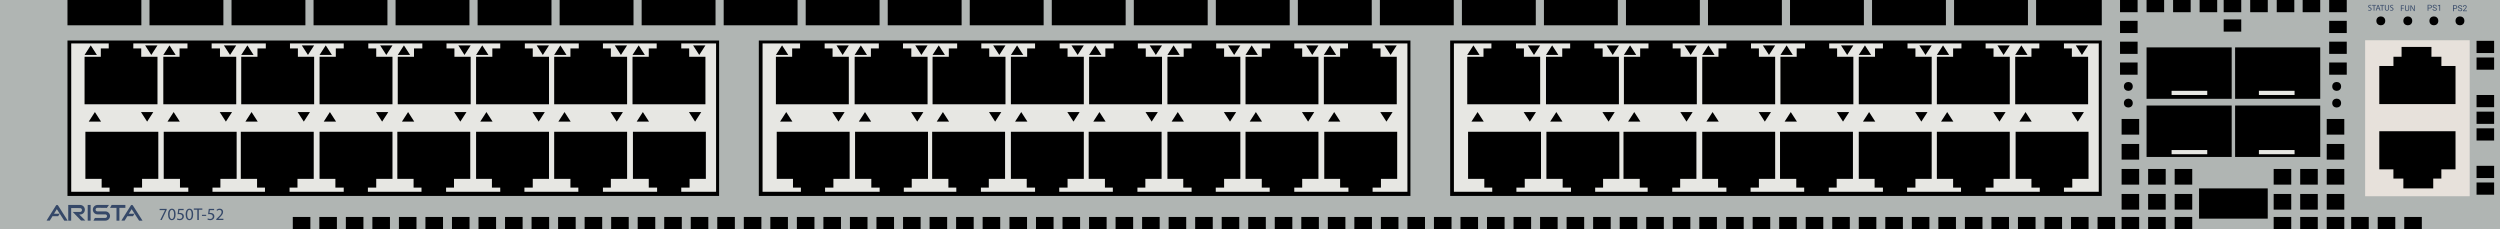 <?xml version="1.0" encoding="utf-8"?>
<!-- Copyright 2022 Virtual Console LLC. All rights reserved. Julia. Generator: Adobe Illustrator 23.1.0, SVG Export Plug-In . SVG Version: 6.00 Build 0)  -->
<svg version="1.1" id="Arista_DCS-7050T-52-SSD" xmlns="http://www.w3.org/2000/svg" xmlns:xlink="http://www.w3.org/1999/xlink"
	 x="0px" y="0px" viewBox="0 0 600 55" style="enable-background:new 0 0 600 55;" xml:space="preserve">
<style type="text/css">
	.st0{fill:#B0B5B3;}
	.st1{fill:#354868;}
	.st2{fill:#E7E1DB;}
	.st3{fill:#E7E7E3;}
</style>
<rect class="st0" width="600" height="55"/>
<g>
	<g>
		<path class="st1" d="M15.424,52.953h0.822l-2.3-3.624
			c-0.12-0.19-0.397-0.189-0.516,0.001l-0.014,0.022l-0-0l-2.245,3.582
			l0.774,0.02l0.655-1.069h1.364l0.359-0.594h-1.358l0.671-1.094L15.424,52.953z"
			/>
		<path class="st1" d="M33.381,52.953h0.822l-2.3-3.624
			c-0.12-0.19-0.397-0.189-0.516,0.001l-0.014,0.022l-0-0l-2.245,3.582
			l0.774,0.02l0.655-1.069h1.364l0.359-0.594h-1.358l0.671-1.094L33.381,52.953z"
			/>
		<path class="st1" d="M16.374,52.953v-3.766h2.85c0.633,0,1.146,0.513,1.146,1.146v0
			c0,0.633-0.513,1.146-1.146,1.146h-0.195l1.451,1.451h-1.033l-1.985-2.06h1.75
			c0.255,0,0.462-0.207,0.462-0.462l0,0c0-0.255-0.206-0.461-0.46-0.462
			l-2.134-0.008v3.015H16.374z"/>
		<rect x="21.049" y="49.187" class="st1" width="0.7" height="3.766"/>
		<path class="st1" d="M25.657,49.898l0.495-0.711h-2.742c-0.625,0-1.132,0.507-1.132,1.132
			l0,0c0,0.625,0.507,1.132,1.132,1.132h1.855c0.236,0,0.427,0.191,0.427,0.427l0,0
			c0,0.236-0.191,0.427-0.427,0.427h-2.492l-0.341,0.649h2.867
			c0.613,0,1.109-0.497,1.109-1.109l0,0c0-0.613-0.497-1.109-1.109-1.109h-1.929
			c-0.236,0-0.427-0.191-0.427-0.427v-0.012c0-0.238,0.194-0.43,0.432-0.427
			L25.657,49.898z"/>
		<polygon class="st1" points="30.091,49.187 28.656,49.187 27.957,49.187 26.794,49.187 
			26.408,49.892 27.957,49.892 27.957,52.953 28.656,52.953 28.656,49.892 
			30.091,49.892 		"/>
	</g>
</g>
<circle cx="590.39" cy="5.005" r="1.065"/>
<circle cx="584.128" cy="5.005" r="1.065"/>
<circle cx="577.87" cy="5.005" r="1.065"/>
<circle cx="510.8" cy="20.741" r="1.065"/>
<circle cx="510.8" cy="24.741" r="1.065"/>
<circle cx="560.8" cy="20.741" r="1.065"/>
<circle cx="560.8" cy="24.741" r="1.065"/>
<circle cx="571.393" cy="5.005" r="1.065"/>
<rect x="484.31" y="52.07" width="4.218" height="2.93"/>
<rect x="490.678" y="52.07" width="4.218" height="2.93"/>
<rect x="497.045" y="52.07" width="4.218" height="2.93"/>
<rect x="503.412" y="52.07" width="4.218" height="2.93"/>
<rect x="509.184" y="52.07" width="4.218" height="2.93"/>
<rect x="515.552" y="52.07" width="4.218" height="2.93"/>
<rect x="521.919" y="52.07" width="4.218" height="2.93"/>
<rect x="508.807" width="4.218" height="2.93"/>
<rect x="508.807" y="5" width="4.218" height="2.93"/>
<rect x="508.807" y="10" width="4.218" height="2.93"/>
<rect x="508.807" y="15" width="4.218" height="2.93"/>
<rect x="559.003" y="5" width="4.218" height="2.93"/>
<rect x="559.003" y="10" width="4.218" height="2.93"/>
<rect x="559.003" y="15" width="4.218" height="2.93"/>
<rect x="515.174" width="4.218" height="2.93"/>
<rect x="521.542" width="4.218" height="2.93"/>
<rect x="527.909" width="4.218" height="2.93"/>
<rect x="533.681" width="4.218" height="2.93"/>
<rect x="533.681" y="4.661" width="4.218" height="2.93"/>
<rect x="540.048" width="4.218" height="2.93"/>
<rect x="546.416" width="4.218" height="2.93"/>
<rect x="552.636" width="4.218" height="2.93"/>
<rect x="559.003" width="4.218" height="2.93"/>
<rect x="545.679" y="52.07" width="4.218" height="2.93"/>
<rect x="552.046" y="52.07" width="4.218" height="2.93"/>
<rect x="558.413" y="52.07" width="4.218" height="2.93"/>
<rect x="509.184" y="46.552" width="4.218" height="3.758"/>
<rect x="515.552" y="46.552" width="4.218" height="3.758"/>
<rect x="521.919" y="46.552" width="4.218" height="3.758"/>
<rect x="545.679" y="46.552" width="4.218" height="3.758"/>
<rect x="552.046" y="46.552" width="4.218" height="3.758"/>
<rect x="558.413" y="46.552" width="4.218" height="3.758"/>
<rect x="509.184" y="40.552" width="4.218" height="3.758"/>
<rect x="509.184" y="34.552" width="4.218" height="3.758"/>
<rect x="509.184" y="28.552" width="4.218" height="3.758"/>
<rect x="558.413" y="34.552" width="4.218" height="3.758"/>
<rect x="558.413" y="28.552" width="4.218" height="3.758"/>
<rect x="515.552" y="40.552" width="4.218" height="3.758"/>
<rect x="521.919" y="40.552" width="4.218" height="3.758"/>
<rect x="545.679" y="40.552" width="4.218" height="3.758"/>
<rect x="552.046" y="40.552" width="4.218" height="3.758"/>
<rect x="558.413" y="40.552" width="4.218" height="3.758"/>
<rect x="564.284" y="52.07" width="4.218" height="2.93"/>
<rect x="570.651" y="52.07" width="4.218" height="2.93"/>
<rect x="577.019" y="52.07" width="4.218" height="2.93"/>
<rect x="594.371" y="9.798" width="4.218" height="2.93"/>
<rect x="594.371" y="13.798" width="4.218" height="2.93"/>
<rect x="594.371" y="39.798" width="4.218" height="2.93"/>
<rect x="594.371" y="43.798" width="4.218" height="2.93"/>
<rect x="594.371" y="22.798" width="4.218" height="2.93"/>
<rect x="594.371" y="26.798" width="4.218" height="2.93"/>
<rect x="594.371" y="30.798" width="4.218" height="2.93"/>
<rect x="414.27" y="52.07" width="4.218" height="2.93"/>
<rect x="420.637" y="52.07" width="4.218" height="2.93"/>
<rect x="427.004" y="52.07" width="4.218" height="2.93"/>
<rect x="433.372" y="52.07" width="4.218" height="2.93"/>
<rect x="439.739" y="52.07" width="4.218" height="2.93"/>
<rect x="446.106" y="52.07" width="4.218" height="2.93"/>
<rect x="452.474" y="52.07" width="4.218" height="2.93"/>
<rect x="458.841" y="52.07" width="4.218" height="2.93"/>
<rect x="465.208" y="52.07" width="4.218" height="2.93"/>
<rect x="471.576" y="52.07" width="4.218" height="2.93"/>
<rect x="477.943" y="52.07" width="4.218" height="2.93"/>
<rect x="382.351" y="52.07" width="4.218" height="2.93"/>
<rect x="312.31" y="52.07" width="4.218" height="2.93"/>
<rect x="318.678" y="52.07" width="4.218" height="2.93"/>
<rect x="325.045" y="52.07" width="4.218" height="2.93"/>
<rect x="331.412" y="52.07" width="4.218" height="2.93"/>
<rect x="337.78" y="52.07" width="4.218" height="2.93"/>
<rect x="344.147" y="52.07" width="4.218" height="2.93"/>
<rect x="350.514" y="52.07" width="4.218" height="2.93"/>
<rect x="356.882" y="52.07" width="4.218" height="2.93"/>
<rect x="363.249" y="52.07" width="4.218" height="2.93"/>
<rect x="369.616" y="52.07" width="4.218" height="2.93"/>
<rect x="375.984" y="52.07" width="4.218" height="2.93"/>
<rect x="242.27" y="52.07" width="4.218" height="2.93"/>
<rect x="248.637" y="52.07" width="4.218" height="2.93"/>
<rect x="255.004" y="52.07" width="4.218" height="2.93"/>
<rect x="261.372" y="52.07" width="4.218" height="2.93"/>
<rect x="267.739" y="52.07" width="4.218" height="2.93"/>
<rect x="274.106" y="52.07" width="4.218" height="2.93"/>
<rect x="280.474" y="52.07" width="4.218" height="2.93"/>
<rect x="286.841" y="52.07" width="4.218" height="2.93"/>
<rect x="293.208" y="52.07" width="4.218" height="2.93"/>
<rect x="299.576" y="52.07" width="4.218" height="2.93"/>
<rect x="305.943" y="52.07" width="4.218" height="2.93"/>
<rect x="388.731" y="52.07" width="4.218" height="2.93"/>
<rect x="395.099" y="52.07" width="4.218" height="2.93"/>
<rect x="401.466" y="52.07" width="4.218" height="2.93"/>
<rect x="407.833" y="52.07" width="4.218" height="2.93"/>
<rect x="210.351" y="52.07" width="4.218" height="2.93"/>
<rect x="140.31" y="52.07" width="4.218" height="2.93"/>
<rect x="146.678" y="52.07" width="4.218" height="2.93"/>
<rect x="153.045" y="52.07" width="4.218" height="2.93"/>
<rect x="159.412" y="52.07" width="4.218" height="2.93"/>
<rect x="165.78" y="52.07" width="4.218" height="2.93"/>
<rect x="172.147" y="52.07" width="4.218" height="2.93"/>
<rect x="178.514" y="52.07" width="4.218" height="2.93"/>
<rect x="184.882" y="52.07" width="4.218" height="2.93"/>
<rect x="191.249" y="52.07" width="4.218" height="2.93"/>
<rect x="197.616" y="52.07" width="4.218" height="2.93"/>
<rect x="203.984" y="52.07" width="4.218" height="2.93"/>
<rect x="70.27" y="52.07" width="4.218" height="2.93"/>
<rect x="76.637" y="52.07" width="4.218" height="2.93"/>
<rect x="83.004" y="52.07" width="4.218" height="2.93"/>
<rect x="89.372" y="52.07" width="4.218" height="2.93"/>
<rect x="95.739" y="52.07" width="4.218" height="2.93"/>
<rect x="102.106" y="52.07" width="4.218" height="2.93"/>
<rect x="108.474" y="52.07" width="4.218" height="2.93"/>
<rect x="114.841" y="52.07" width="4.218" height="2.93"/>
<rect x="121.208" y="52.07" width="4.218" height="2.93"/>
<rect x="127.576" y="52.07" width="4.218" height="2.93"/>
<rect x="133.943" y="52.07" width="4.218" height="2.93"/>
<rect x="216.731" y="52.07" width="4.218" height="2.93"/>
<rect x="223.099" y="52.07" width="4.218" height="2.93"/>
<rect x="229.466" y="52.07" width="4.218" height="2.93"/>
<rect x="235.833" y="52.07" width="4.218" height="2.93"/>
<g>
	<path class="st1" d="M582.816,2.017v0.558h-0.188V1.15h0.526
		c0.155,0,0.278,0.04,0.366,0.119c0.088,0.08,0.132,0.185,0.132,0.316
		c0,0.138-0.044,0.245-0.129,0.32c-0.087,0.075-0.211,0.112-0.371,0.112H582.816z
		 M582.816,1.863h0.338c0.101,0,0.177-0.023,0.231-0.071
		c0.053-0.047,0.08-0.116,0.08-0.206c0-0.085-0.027-0.153-0.08-0.204
		c-0.054-0.051-0.127-0.078-0.221-0.08h-0.348V1.863z"/>
	<path class="st1" d="M584.312,1.94c-0.161-0.046-0.279-0.104-0.353-0.171
		c-0.073-0.068-0.11-0.151-0.11-0.25c0-0.113,0.045-0.205,0.134-0.278
		c0.09-0.074,0.206-0.11,0.35-0.11c0.098,0,0.185,0.019,0.262,0.057
		c0.077,0.038,0.136,0.09,0.178,0.156s0.063,0.139,0.063,0.218h-0.188
		c0-0.086-0.028-0.154-0.083-0.204c-0.055-0.049-0.132-0.074-0.232-0.074
		c-0.093,0-0.164,0.02-0.216,0.061c-0.053,0.041-0.079,0.098-0.079,0.17
		c0,0.058,0.025,0.107,0.075,0.147c0.049,0.04,0.132,0.077,0.251,0.11
		c0.119,0.033,0.211,0.07,0.278,0.111c0.067,0.04,0.117,0.087,0.148,0.14
		c0.033,0.053,0.049,0.117,0.049,0.189c0,0.116-0.045,0.208-0.134,0.277
		c-0.091,0.07-0.211,0.104-0.361,0.104c-0.098,0-0.189-0.018-0.274-0.056
		c-0.085-0.037-0.15-0.089-0.196-0.154c-0.046-0.065-0.069-0.139-0.069-0.222
		h0.188c0,0.086,0.032,0.154,0.096,0.204c0.064,0.05,0.148,0.075,0.255,0.075
		c0.1,0,0.175-0.02,0.228-0.061c0.053-0.04,0.079-0.096,0.079-0.165
		c0-0.07-0.024-0.124-0.073-0.162C584.529,2.015,584.44,1.977,584.312,1.94z"/>
	<path class="st1" d="M585.628,2.575h-0.181V1.368l-0.365,0.134V1.338l0.519-0.195h0.028
		V2.575z"/>
</g>
<g>
	<path class="st1" d="M588.909,2.122V2.68h-0.188V1.255h0.526
		c0.155,0,0.278,0.04,0.366,0.119c0.088,0.08,0.132,0.185,0.132,0.316
		c0,0.138-0.044,0.245-0.129,0.32c-0.087,0.075-0.211,0.112-0.371,0.112H588.909z
		 M588.909,1.968h0.338c0.101,0,0.177-0.023,0.231-0.071
		c0.053-0.047,0.08-0.116,0.08-0.206c0-0.085-0.027-0.153-0.08-0.204
		c-0.054-0.051-0.127-0.078-0.221-0.08h-0.348V1.968z"/>
	<path class="st1" d="M590.405,2.045c-0.161-0.046-0.279-0.104-0.353-0.171
		c-0.073-0.068-0.11-0.151-0.11-0.25c0-0.113,0.045-0.205,0.134-0.278
		c0.09-0.074,0.206-0.11,0.35-0.11c0.098,0,0.185,0.019,0.262,0.057
		c0.077,0.038,0.136,0.09,0.178,0.156s0.063,0.139,0.063,0.218h-0.188
		c0-0.086-0.028-0.154-0.083-0.204c-0.055-0.049-0.132-0.074-0.232-0.074
		c-0.093,0-0.164,0.02-0.216,0.061c-0.053,0.041-0.079,0.098-0.079,0.17
		c0,0.058,0.025,0.107,0.075,0.147c0.049,0.04,0.132,0.077,0.251,0.11
		c0.119,0.033,0.211,0.07,0.278,0.111c0.067,0.04,0.117,0.087,0.148,0.14
		c0.033,0.053,0.049,0.117,0.049,0.189c0,0.116-0.045,0.208-0.134,0.277
		c-0.091,0.07-0.211,0.104-0.361,0.104c-0.098,0-0.189-0.018-0.274-0.056
		c-0.085-0.037-0.15-0.089-0.196-0.154c-0.046-0.065-0.069-0.139-0.069-0.222
		h0.188c0,0.086,0.032,0.154,0.096,0.204c0.064,0.05,0.148,0.075,0.255,0.075
		c0.1,0,0.175-0.02,0.228-0.061c0.053-0.04,0.079-0.096,0.079-0.165
		c0-0.07-0.024-0.124-0.073-0.162C590.622,2.12,590.533,2.082,590.405,2.045z"/>
	<path class="st1" d="M592.06,2.68h-0.933V2.55l0.493-0.548
		c0.073-0.083,0.123-0.15,0.151-0.202c0.028-0.052,0.042-0.105,0.042-0.161
		c0-0.074-0.023-0.135-0.068-0.183c-0.045-0.048-0.106-0.072-0.18-0.072
		c-0.09,0-0.16,0.026-0.21,0.077c-0.05,0.051-0.075,0.122-0.075,0.214h-0.181
		c0-0.131,0.043-0.237,0.128-0.318c0.084-0.081,0.197-0.121,0.339-0.121
		c0.132,0,0.237,0.034,0.314,0.104c0.078,0.069,0.116,0.162,0.116,0.277
		c0,0.14-0.089,0.307-0.268,0.501l-0.381,0.414h0.715V2.68z"/>
</g>
<g>
	<rect x="567.632" y="9.657" class="st2" width="25.09" height="37.437"/>
	<polygon points="585.935,15.835 585.935,13.62 583.546,13.62 583.546,11.263 
		576.378,11.263 576.378,13.62 574.427,13.62 574.427,15.835 571.029,15.835 
		571.029,24.981 589.325,24.981 589.325,15.835 	"/>
	<polygon points="574.418,40.643 574.418,42.858 576.807,42.858 576.807,45.216 
		583.976,45.216 583.976,42.858 585.926,42.858 585.926,40.643 589.325,40.643 
		589.325,31.497 571.029,31.497 571.029,40.643 	"/>
</g>
<g>
	<path class="st1" d="M568.396,2.332c0.079,0.049,0.194,0.089,0.316,0.089
		c0.181,0,0.286-0.095,0.286-0.233c0-0.128-0.073-0.201-0.258-0.272
		c-0.223-0.079-0.361-0.195-0.361-0.387c0-0.213,0.177-0.372,0.442-0.372
		c0.141,0,0.242,0.032,0.303,0.067l-0.049,0.144
		c-0.045-0.024-0.136-0.065-0.26-0.065c-0.187,0-0.258,0.112-0.258,0.205
		c0,0.128,0.083,0.191,0.272,0.264c0.231,0.089,0.349,0.201,0.349,0.402
		c0,0.211-0.156,0.394-0.479,0.394c-0.132,0-0.276-0.039-0.35-0.087L568.396,2.332z"
		/>
	<path class="st1" d="M569.679,1.33h-0.416V1.18h1.013v0.15h-0.418v1.218h-0.179V1.33z"
		/>
	<path class="st1" d="M570.495,2.117l-0.142,0.43h-0.183l0.465-1.368h0.213l0.467,1.368
		h-0.188l-0.146-0.43H570.495z M570.944,1.979l-0.134-0.394
		c-0.031-0.089-0.051-0.17-0.071-0.25h-0.004
		c-0.021,0.081-0.043,0.164-0.069,0.248l-0.134,0.396H570.944z"/>
	<path class="st1" d="M571.618,1.33h-0.416V1.18h1.013v0.15h-0.418v1.218h-0.179V1.33z
		"/>
	<path class="st1" d="M572.542,1.18v0.81c0,0.307,0.136,0.437,0.318,0.437
		c0.203,0,0.333-0.134,0.333-0.437V1.18h0.179v0.797
		c0,0.42-0.222,0.593-0.518,0.593c-0.28,0-0.491-0.161-0.491-0.584V1.18
		H572.542z"/>
	<path class="st1" d="M573.652,2.332c0.079,0.049,0.195,0.089,0.316,0.089
		c0.181,0,0.286-0.095,0.286-0.233c0-0.128-0.073-0.201-0.258-0.272
		c-0.223-0.079-0.361-0.195-0.361-0.387c0-0.213,0.177-0.372,0.442-0.372
		c0.141,0,0.242,0.032,0.303,0.067l-0.049,0.144
		c-0.045-0.024-0.136-0.065-0.26-0.065c-0.187,0-0.258,0.112-0.258,0.205
		c0,0.128,0.083,0.191,0.272,0.264c0.231,0.089,0.349,0.201,0.349,0.402
		c0,0.211-0.156,0.394-0.479,0.394c-0.132,0-0.276-0.039-0.35-0.087L573.652,2.332z"
		/>
</g>
<g>
	<path class="st1" d="M576.208,1.284h0.736v0.148h-0.56v0.455h0.518v0.146h-0.518v0.619
		h-0.177V1.284z"/>
	<path class="st1" d="M577.372,1.284v0.81c0,0.307,0.136,0.437,0.318,0.437
		c0.203,0,0.333-0.134,0.333-0.437V1.284h0.179v0.797
		c0,0.42-0.222,0.593-0.518,0.593c-0.28,0-0.491-0.161-0.491-0.584V1.284H577.372
		z"/>
	<path class="st1" d="M578.505,2.652V1.284h0.192l0.438,0.692
		c0.102,0.16,0.181,0.304,0.246,0.444l0.004-0.002
		c-0.017-0.183-0.021-0.349-0.021-0.562V1.284h0.166v1.368h-0.178l-0.435-0.694
		c-0.096-0.152-0.187-0.309-0.256-0.457l-0.006,0.002
		c0.01,0.172,0.014,0.337,0.014,0.564v0.584H578.505z"/>
</g>
<rect x="16.194" width="17.731" height="6.07"/>
<rect x="35.88" width="17.731" height="6.07"/>
<rect x="55.567" width="17.731" height="6.07"/>
<rect x="75.253" width="17.731" height="6.07"/>
<rect x="94.939" width="17.731" height="6.07"/>
<rect x="114.625" width="17.731" height="6.07"/>
<rect x="134.311" width="17.731" height="6.07"/>
<rect x="153.997" width="17.731" height="6.07"/>
<rect x="173.684" width="17.731" height="6.07"/>
<rect x="193.37" width="17.731" height="6.07"/>
<rect x="213.056" width="17.731" height="6.07"/>
<rect x="232.742" width="17.731" height="6.07"/>
<rect x="252.428" width="17.731" height="6.07"/>
<rect x="272.115" width="17.731" height="6.07"/>
<rect x="291.801" width="17.731" height="6.07"/>
<rect x="311.487" width="17.731" height="6.07"/>
<rect x="331.173" width="17.731" height="6.07"/>
<rect x="350.859" width="17.731" height="6.07"/>
<rect x="370.545" width="17.731" height="6.07"/>
<rect x="390.232" width="17.731" height="6.07"/>
<rect x="409.918" width="17.731" height="6.07"/>
<rect x="429.604" width="17.731" height="6.07"/>
<rect x="449.29" width="17.731" height="6.07"/>
<rect x="468.976" width="17.731" height="6.07"/>
<rect x="488.662" width="15.764" height="6.07"/>
<rect x="515.174" y="11.375" width="20.431" height="12.339"/>
<rect x="536.423" y="11.375" width="20.431" height="12.339"/>
<rect x="515.174" y="25.328" width="20.431" height="12.339"/>
<rect x="536.423" y="25.328" width="20.431" height="12.339"/>
<rect x="527.772" y="45.216" width="16.485" height="7.259"/>
<g>
	<g>
		<g>
			<rect x="16.194" y="9.725" width="156.388" height="37.3"/>
			<rect x="17.094" y="10.425" class="st3" width="154.763" height="35.6"/>
			<g>
				<polygon points="33.894,13.625 33.894,11.625 31.994,11.625 31.994,10.325 
					26.094,10.325 26.094,11.625 24.194,11.625 24.194,13.625 20.294,13.625 
					20.294,25.025 37.794,25.025 37.794,13.625 				"/>
				<polygon points="52.794,13.625 52.794,11.625 50.794,11.625 50.794,10.325 
					44.994,10.325 44.994,11.625 43.094,11.625 43.094,13.625 39.194,13.625 
					39.194,25.025 56.694,25.025 56.694,13.625 				"/>
				<polygon points="71.494,13.625 71.494,11.625 69.594,11.625 69.594,10.325 
					63.794,10.325 63.794,11.625 61.794,11.625 61.794,13.625 57.894,13.625 
					57.894,25.025 75.394,25.025 75.394,13.625 				"/>
				<polygon points="90.294,13.625 90.294,11.625 88.394,11.625 88.394,10.325 
					82.494,10.325 82.494,11.625 80.594,11.625 80.594,13.625 76.694,13.625 
					76.694,25.025 94.194,25.025 94.194,13.625 				"/>
				<polygon points="109.061,13.625 109.061,11.625 107.161,11.625 107.161,10.325 
					101.361,10.325 101.361,11.625 99.361,11.625 99.361,13.625 95.461,13.625 
					95.461,25.025 112.961,25.025 112.961,13.625 				"/>
				<polygon points="127.861,13.625 127.861,11.625 125.961,11.625 125.961,10.325 
					120.061,10.325 120.061,11.625 118.161,11.625 118.161,13.625 114.261,13.625 
					114.261,25.025 131.761,25.025 131.761,13.625 				"/>
				<polygon points="146.603,13.625 146.603,11.625 144.703,11.625 144.703,10.325 
					138.903,10.325 138.903,11.625 136.903,11.625 136.903,13.625 133.003,13.625 
					133.003,25.025 150.503,25.025 150.503,13.625 				"/>
				<polygon points="165.403,13.625 165.403,11.625 163.503,11.625 163.503,10.325 
					157.603,10.325 157.603,11.625 155.703,11.625 155.703,13.625 151.803,13.625 
					151.803,25.025 169.303,25.025 169.303,13.625 				"/>
			</g>
			<g>
				<polygon points="80.494,42.925 80.494,45.025 82.494,45.025 82.494,46.225 
					88.294,46.225 88.294,45.025 90.294,45.025 90.294,42.925 94.194,42.925 
					94.194,31.625 76.694,31.625 76.694,42.925 				"/>
				<polygon points="61.694,42.925 61.694,45.025 63.594,45.025 63.594,46.225 
					69.494,46.225 69.494,45.025 71.394,45.025 71.394,42.925 75.294,42.925 
					75.294,31.625 57.794,31.625 57.794,42.925 				"/>
				<polygon points="118.061,42.925 118.061,45.025 120.061,45.025 120.061,46.225 
					125.861,46.225 125.861,45.025 127.861,45.025 127.861,42.925 131.761,42.925 
					131.761,31.625 114.261,31.625 114.261,42.925 				"/>
				<polygon points="99.261,42.925 99.261,45.025 101.161,45.025 101.161,46.225 
					107.061,46.225 107.061,45.025 108.961,45.025 108.961,42.925 112.861,42.925 
					112.861,31.625 95.361,31.625 95.361,42.925 				"/>
				<polygon points="155.703,42.925 155.703,45.025 157.703,45.025 157.703,46.225 
					163.503,46.225 163.503,45.025 165.503,45.025 165.503,42.925 169.403,42.925 
					169.403,31.625 151.903,31.625 151.903,42.925 				"/>
				<polygon points="136.903,42.925 136.903,45.025 138.803,45.025 138.803,46.225 
					144.703,46.225 144.703,45.025 146.603,45.025 146.603,42.925 150.503,42.925 
					150.503,31.625 133.003,31.625 133.003,42.925 				"/>
				<polygon points="43.194,42.925 43.194,45.025 45.194,45.025 45.194,46.225 
					50.994,46.225 50.994,45.025 52.894,45.025 52.894,42.925 56.794,42.925 
					56.794,31.625 39.294,31.625 39.294,42.925 				"/>
				<polygon points="24.394,42.925 24.394,45.025 26.294,45.025 26.294,46.225 
					32.094,46.225 32.094,45.025 34.094,45.025 34.094,42.925 37.994,42.925 
					37.994,31.625 20.494,31.625 20.494,42.925 				"/>
			</g>
		</g>
	</g>
	<polygon points="22.776,26.891 21.294,29.19 24.258,29.19 	"/>
	<polygon points="35.312,29.19 36.794,26.891 33.831,26.891 	"/>
	<polygon points="41.676,26.891 40.194,29.19 43.158,29.19 	"/>
	<polygon points="54.212,29.19 55.694,26.891 52.731,26.891 	"/>
	<polygon points="60.376,26.891 58.894,29.19 61.858,29.19 	"/>
	<polygon points="72.912,29.19 74.394,26.891 71.431,26.891 	"/>
	<polygon points="79.176,26.891 77.694,29.19 80.658,29.19 	"/>
	<polygon points="91.712,29.19 93.194,26.891 90.231,26.891 	"/>
	<polygon points="97.943,26.891 96.461,29.19 99.424,29.19 	"/>
	<polygon points="110.479,29.19 111.961,26.891 108.997,26.891 	"/>
	<polygon points="116.743,26.891 115.261,29.19 118.225,29.19 	"/>
	<polygon points="129.279,29.19 130.761,26.891 127.797,26.891 	"/>
	<polygon points="135.485,26.891 134.003,29.19 136.966,29.19 	"/>
	<polygon points="148.021,29.19 149.503,26.891 146.539,26.891 	"/>
	<polygon points="154.285,26.891 152.803,29.19 155.766,29.19 	"/>
	<polygon points="166.821,29.19 168.303,26.891 165.339,26.891 	"/>
	<polygon points="21.776,10.891 20.294,13.19 23.258,13.19 	"/>
	<polygon points="36.312,13.19 37.794,10.891 34.831,10.891 	"/>
	<polygon points="40.676,10.891 39.194,13.19 42.158,13.19 	"/>
	<polygon points="55.212,13.19 56.694,10.891 53.731,10.891 	"/>
	<polygon points="59.376,10.891 57.894,13.19 60.858,13.19 	"/>
	<polygon points="73.912,13.19 75.394,10.891 72.431,10.891 	"/>
	<polygon points="78.176,10.891 76.694,13.19 79.658,13.19 	"/>
	<polygon points="92.712,13.19 94.194,10.891 91.231,10.891 	"/>
	<polygon points="96.943,10.891 95.461,13.19 98.424,13.19 	"/>
	<polygon points="111.479,13.19 112.961,10.891 109.997,10.891 	"/>
	<polygon points="115.743,10.891 114.261,13.19 117.225,13.19 	"/>
	<polygon points="130.279,13.19 131.761,10.891 128.797,10.891 	"/>
	<polygon points="134.485,10.891 133.003,13.19 135.966,13.19 	"/>
	<polygon points="149.021,13.19 150.503,10.891 147.539,10.891 	"/>
	<polygon points="153.285,10.891 151.803,13.19 154.766,13.19 	"/>
	<polygon points="167.821,13.19 169.303,10.891 166.339,10.891 	"/>
</g>
<g>
	<g>
		<g>
			<rect x="182.116" y="9.725" width="156.388" height="37.3"/>
			<rect x="183.016" y="10.425" class="st3" width="154.763" height="35.6"/>
			<g>
				<polygon points="199.816,13.625 199.816,11.625 197.916,11.625 197.916,10.325 
					192.016,10.325 192.016,11.625 190.116,11.625 190.116,13.625 186.216,13.625 
					186.216,25.025 203.716,25.025 203.716,13.625 				"/>
				<polygon points="218.716,13.625 218.716,11.625 216.716,11.625 216.716,10.325 
					210.916,10.325 210.916,11.625 209.016,11.625 209.016,13.625 205.116,13.625 
					205.116,25.025 222.616,25.025 222.616,13.625 				"/>
				<polygon points="237.416,13.625 237.416,11.625 235.516,11.625 235.516,10.325 
					229.716,10.325 229.716,11.625 227.716,11.625 227.716,13.625 223.816,13.625 
					223.816,25.025 241.316,25.025 241.316,13.625 				"/>
				<polygon points="256.216,13.625 256.216,11.625 254.316,11.625 254.316,10.325 
					248.416,10.325 248.416,11.625 246.516,11.625 246.516,13.625 242.616,13.625 
					242.616,25.025 260.116,25.025 260.116,13.625 				"/>
				<polygon points="274.983,13.625 274.983,11.625 273.083,11.625 273.083,10.325 
					267.283,10.325 267.283,11.625 265.283,11.625 265.283,13.625 261.383,13.625 
					261.383,25.025 278.883,25.025 278.883,13.625 				"/>
				<polygon points="293.783,13.625 293.783,11.625 291.883,11.625 291.883,10.325 
					285.983,10.325 285.983,11.625 284.083,11.625 284.083,13.625 280.183,13.625 
					280.183,25.025 297.683,25.025 297.683,13.625 				"/>
				<polygon points="312.525,13.625 312.525,11.625 310.625,11.625 310.625,10.325 
					304.825,10.325 304.825,11.625 302.825,11.625 302.825,13.625 298.925,13.625 
					298.925,25.025 316.425,25.025 316.425,13.625 				"/>
				<polygon points="331.325,13.625 331.325,11.625 329.425,11.625 329.425,10.325 
					323.525,10.325 323.525,11.625 321.625,11.625 321.625,13.625 317.725,13.625 
					317.725,25.025 335.225,25.025 335.225,13.625 				"/>
			</g>
			<g>
				<polygon points="246.416,42.925 246.416,45.025 248.416,45.025 248.416,46.225 
					254.216,46.225 254.216,45.025 256.216,45.025 256.216,42.925 260.116,42.925 
					260.116,31.625 242.616,31.625 242.616,42.925 				"/>
				<polygon points="227.616,42.925 227.616,45.025 229.516,45.025 229.516,46.225 
					235.416,46.225 235.416,45.025 237.316,45.025 237.316,42.925 241.216,42.925 
					241.216,31.625 223.716,31.625 223.716,42.925 				"/>
				<polygon points="283.983,42.925 283.983,45.025 285.983,45.025 285.983,46.225 
					291.783,46.225 291.783,45.025 293.783,45.025 293.783,42.925 297.683,42.925 
					297.683,31.625 280.183,31.625 280.183,42.925 				"/>
				<polygon points="265.183,42.925 265.183,45.025 267.083,45.025 267.083,46.225 
					272.983,46.225 272.983,45.025 274.883,45.025 274.883,42.925 278.783,42.925 
					278.783,31.625 261.283,31.625 261.283,42.925 				"/>
				<polygon points="321.625,42.925 321.625,45.025 323.625,45.025 323.625,46.225 
					329.425,46.225 329.425,45.025 331.425,45.025 331.425,42.925 335.325,42.925 
					335.325,31.625 317.825,31.625 317.825,42.925 				"/>
				<polygon points="302.825,42.925 302.825,45.025 304.725,45.025 304.725,46.225 
					310.625,46.225 310.625,45.025 312.525,45.025 312.525,42.925 316.425,42.925 
					316.425,31.625 298.925,31.625 298.925,42.925 				"/>
				<polygon points="209.116,42.925 209.116,45.025 211.116,45.025 211.116,46.225 
					216.916,46.225 216.916,45.025 218.816,45.025 218.816,42.925 222.716,42.925 
					222.716,31.625 205.216,31.625 205.216,42.925 				"/>
				<polygon points="190.316,42.925 190.316,45.025 192.216,45.025 192.216,46.225 
					198.016,46.225 198.016,45.025 200.016,45.025 200.016,42.925 203.916,42.925 
					203.916,31.625 186.416,31.625 186.416,42.925 				"/>
			</g>
		</g>
	</g>
	<polygon points="188.698,26.891 187.216,29.19 190.18,29.19 	"/>
	<polygon points="201.235,29.19 202.716,26.891 199.753,26.891 	"/>
	<polygon points="207.598,26.891 206.116,29.19 209.08,29.19 	"/>
	<polygon points="220.135,29.19 221.616,26.891 218.653,26.891 	"/>
	<polygon points="226.298,26.891 224.816,29.19 227.78,29.19 	"/>
	<polygon points="238.835,29.19 240.316,26.891 237.353,26.891 	"/>
	<polygon points="245.098,26.891 243.616,29.19 246.58,29.19 	"/>
	<polygon points="257.635,29.19 259.116,26.891 256.153,26.891 	"/>
	<polygon points="263.865,26.891 262.383,29.19 265.347,29.19 	"/>
	<polygon points="276.401,29.19 277.883,26.891 274.919,26.891 	"/>
	<polygon points="282.665,26.891 281.183,29.19 284.147,29.19 	"/>
	<polygon points="295.201,29.19 296.683,26.891 293.719,26.891 	"/>
	<polygon points="301.407,26.891 299.925,29.19 302.888,29.19 	"/>
	<polygon points="313.943,29.19 315.425,26.891 312.461,26.891 	"/>
	<polygon points="320.207,26.891 318.725,29.19 321.688,29.19 	"/>
	<polygon points="332.743,29.19 334.225,26.891 331.261,26.891 	"/>
	<polygon points="187.698,10.891 186.216,13.19 189.18,13.19 	"/>
	<polygon points="202.235,13.19 203.716,10.891 200.753,10.891 	"/>
	<polygon points="206.598,10.891 205.116,13.19 208.08,13.19 	"/>
	<polygon points="221.135,13.19 222.616,10.891 219.653,10.891 	"/>
	<polygon points="225.298,10.891 223.816,13.19 226.78,13.19 	"/>
	<polygon points="239.835,13.19 241.316,10.891 238.353,10.891 	"/>
	<polygon points="244.098,10.891 242.616,13.19 245.58,13.19 	"/>
	<polygon points="258.635,13.19 260.116,10.891 257.153,10.891 	"/>
	<polygon points="262.865,10.891 261.383,13.19 264.347,13.19 	"/>
	<polygon points="277.401,13.19 278.883,10.891 275.919,10.891 	"/>
	<polygon points="281.665,10.891 280.183,13.19 283.147,13.19 	"/>
	<polygon points="296.201,13.19 297.683,10.891 294.719,10.891 	"/>
	<polygon points="300.407,10.891 298.925,13.19 301.888,13.19 	"/>
	<polygon points="314.943,13.19 316.425,10.891 313.461,10.891 	"/>
	<polygon points="319.207,10.891 317.725,13.19 320.688,13.19 	"/>
	<polygon points="333.743,13.19 335.225,10.891 332.261,10.891 	"/>
</g>
<g>
	<g>
		<g>
			<rect x="348.038" y="9.725" width="156.388" height="37.3"/>
			<rect x="348.938" y="10.425" class="st3" width="154.763" height="35.6"/>
			<g>
				<polygon points="365.738,13.625 365.738,11.625 363.838,11.625 363.838,10.325 
					357.938,10.325 357.938,11.625 356.038,11.625 356.038,13.625 352.138,13.625 
					352.138,25.025 369.638,25.025 369.638,13.625 				"/>
				<polygon points="384.638,13.625 384.638,11.625 382.638,11.625 382.638,10.325 
					376.838,10.325 376.838,11.625 374.938,11.625 374.938,13.625 371.038,13.625 
					371.038,25.025 388.538,25.025 388.538,13.625 				"/>
				<polygon points="403.338,13.625 403.338,11.625 401.438,11.625 401.438,10.325 
					395.638,10.325 395.638,11.625 393.638,11.625 393.638,13.625 389.738,13.625 
					389.738,25.025 407.238,25.025 407.238,13.625 				"/>
				<polygon points="422.138,13.625 422.138,11.625 420.238,11.625 420.238,10.325 
					414.338,10.325 414.338,11.625 412.438,11.625 412.438,13.625 408.538,13.625 
					408.538,25.025 426.038,25.025 426.038,13.625 				"/>
				<polygon points="440.905,13.625 440.905,11.625 439.005,11.625 439.005,10.325 
					433.205,10.325 433.205,11.625 431.205,11.625 431.205,13.625 427.305,13.625 
					427.305,25.025 444.805,25.025 444.805,13.625 				"/>
				<polygon points="459.705,13.625 459.705,11.625 457.805,11.625 457.805,10.325 
					451.905,10.325 451.905,11.625 450.005,11.625 450.005,13.625 446.105,13.625 
					446.105,25.025 463.605,25.025 463.605,13.625 				"/>
				<polygon points="478.447,13.625 478.447,11.625 476.547,11.625 476.547,10.325 
					470.747,10.325 470.747,11.625 468.747,11.625 468.747,13.625 464.847,13.625 
					464.847,25.025 482.347,25.025 482.347,13.625 				"/>
				<polygon points="497.247,13.625 497.247,11.625 495.347,11.625 495.347,10.325 
					489.447,10.325 489.447,11.625 487.547,11.625 487.547,13.625 483.647,13.625 
					483.647,25.025 501.147,25.025 501.147,13.625 				"/>
			</g>
			<g>
				<polygon points="412.338,42.925 412.338,45.025 414.338,45.025 414.338,46.225 
					420.138,46.225 420.138,45.025 422.138,45.025 422.138,42.925 426.038,42.925 
					426.038,31.625 408.538,31.625 408.538,42.925 				"/>
				<polygon points="393.538,42.925 393.538,45.025 395.438,45.025 395.438,46.225 
					401.338,46.225 401.338,45.025 403.238,45.025 403.238,42.925 407.138,42.925 
					407.138,31.625 389.638,31.625 389.638,42.925 				"/>
				<polygon points="449.905,42.925 449.905,45.025 451.905,45.025 451.905,46.225 
					457.705,46.225 457.705,45.025 459.705,45.025 459.705,42.925 463.605,42.925 
					463.605,31.625 446.105,31.625 446.105,42.925 				"/>
				<polygon points="431.105,42.925 431.105,45.025 433.005,45.025 433.005,46.225 
					438.905,46.225 438.905,45.025 440.805,45.025 440.805,42.925 444.705,42.925 
					444.705,31.625 427.205,31.625 427.205,42.925 				"/>
				<polygon points="487.547,42.925 487.547,45.025 489.547,45.025 489.547,46.225 
					495.347,46.225 495.347,45.025 497.347,45.025 497.347,42.925 501.247,42.925 
					501.247,31.625 483.747,31.625 483.747,42.925 				"/>
				<polygon points="468.747,42.925 468.747,45.025 470.647,45.025 470.647,46.225 
					476.547,46.225 476.547,45.025 478.447,45.025 478.447,42.925 482.347,42.925 
					482.347,31.625 464.847,31.625 464.847,42.925 				"/>
				<polygon points="375.038,42.925 375.038,45.025 377.038,45.025 377.038,46.225 
					382.838,46.225 382.838,45.025 384.738,45.025 384.738,42.925 388.638,42.925 
					388.638,31.625 371.138,31.625 371.138,42.925 				"/>
				<polygon points="356.238,42.925 356.238,45.025 358.138,45.025 358.138,46.225 
					363.938,46.225 363.938,45.025 365.938,45.025 365.938,42.925 369.838,42.925 
					369.838,31.625 352.338,31.625 352.338,42.925 				"/>
			</g>
		</g>
	</g>
	<polygon points="354.62,26.891 353.138,29.19 356.102,29.19 	"/>
	<polygon points="367.157,29.19 368.638,26.891 365.675,26.891 	"/>
	<polygon points="373.52,26.891 372.038,29.19 375.002,29.19 	"/>
	<polygon points="386.057,29.19 387.538,26.891 384.575,26.891 	"/>
	<polygon points="392.22,26.891 390.738,29.19 393.702,29.19 	"/>
	<polygon points="404.757,29.19 406.238,26.891 403.275,26.891 	"/>
	<polygon points="411.02,26.891 409.538,29.19 412.502,29.19 	"/>
	<polygon points="423.557,29.19 425.038,26.891 422.075,26.891 	"/>
	<polygon points="429.787,26.891 428.305,29.19 431.269,29.19 	"/>
	<polygon points="442.323,29.19 443.805,26.891 440.841,26.891 	"/>
	<polygon points="448.587,26.891 447.105,29.19 450.069,29.19 	"/>
	<polygon points="461.123,29.19 462.605,26.891 459.641,26.891 	"/>
	<polygon points="467.329,26.891 465.847,29.19 468.81,29.19 	"/>
	<polygon points="479.865,29.19 481.347,26.891 478.383,26.891 	"/>
	<polygon points="486.129,26.891 484.647,29.19 487.61,29.19 	"/>
	<polygon points="498.665,29.19 500.147,26.891 497.183,26.891 	"/>
	<polygon points="353.62,10.891 352.138,13.19 355.102,13.19 	"/>
	<polygon points="368.157,13.19 369.638,10.891 366.675,10.891 	"/>
	<polygon points="372.52,10.891 371.038,13.19 374.002,13.19 	"/>
	<polygon points="387.057,13.19 388.538,10.891 385.575,10.891 	"/>
	<polygon points="391.22,10.891 389.738,13.19 392.702,13.19 	"/>
	<polygon points="405.757,13.19 407.238,10.891 404.275,10.891 	"/>
	<polygon points="410.02,10.891 408.538,13.19 411.502,13.19 	"/>
	<polygon points="424.557,13.19 426.038,10.891 423.075,10.891 	"/>
	<polygon points="428.787,10.891 427.305,13.19 430.269,13.19 	"/>
	<polygon points="443.323,13.19 444.805,10.891 441.841,10.891 	"/>
	<polygon points="447.587,10.891 446.105,13.19 449.069,13.19 	"/>
	<polygon points="462.123,13.19 463.605,10.891 460.641,10.891 	"/>
	<polygon points="466.329,10.891 464.847,13.19 467.81,13.19 	"/>
	<polygon points="480.865,13.19 482.347,10.891 479.383,10.891 	"/>
	<polygon points="485.129,10.891 483.647,13.19 486.61,13.19 	"/>
	<polygon points="499.665,13.19 501.147,10.891 498.183,10.891 	"/>
</g>
<rect x="521.181" y="21.796" class="st3" width="8.558" height="1.001"/>
<rect x="521.181" y="36.01" class="st3" width="8.558" height="1.001"/>
<rect x="542.137" y="21.796" class="st3" width="8.558" height="1.001"/>
<rect x="542.137" y="36.01" class="st3" width="8.558" height="1.001"/>
<g>
	<path class="st1" d="M39.994,50.126v0.239l-1.163,2.433H38.457l1.159-2.364v-0.008h-1.307
		v-0.3H39.994z"/>
	<path class="st1" d="M42.145,51.433c0,0.908-0.337,1.41-0.929,1.41
		c-0.522,0-0.876-0.489-0.884-1.373c0-0.896,0.386-1.389,0.929-1.389
		C41.824,50.081,42.145,50.582,42.145,51.433z M40.694,51.474
		c0,0.695,0.214,1.089,0.543,1.089c0.37,0,0.547-0.432,0.547-1.114
		c0-0.658-0.169-1.089-0.543-1.089C40.924,50.36,40.694,50.747,40.694,51.474z"/>
	<path class="st1" d="M44.074,50.43h-1.02l-0.103,0.686
		c0.062-0.008,0.119-0.016,0.218-0.016c0.206,0,0.411,0.045,0.576,0.144
		c0.21,0.119,0.382,0.349,0.382,0.686c0,0.522-0.415,0.912-0.995,0.912
		c-0.292,0-0.539-0.082-0.666-0.164l0.09-0.275
		c0.111,0.066,0.329,0.148,0.571,0.148c0.341,0,0.633-0.222,0.633-0.58
		c-0.004-0.345-0.234-0.592-0.769-0.592c-0.152,0-0.271,0.016-0.37,0.029
		l0.173-1.283h1.278V50.43z"/>
	<path class="st1" d="M46.365,51.433c0,0.908-0.337,1.41-0.929,1.41
		c-0.522,0-0.876-0.489-0.884-1.373c0-0.896,0.386-1.389,0.929-1.389
		C46.044,50.081,46.365,50.582,46.365,51.433z M44.914,51.474
		c0,0.695,0.214,1.089,0.543,1.089c0.37,0,0.547-0.432,0.547-1.114
		c0-0.658-0.169-1.089-0.543-1.089C45.144,50.36,44.914,50.747,44.914,51.474z"/>
	<path class="st1" d="M47.353,50.331h-0.843v-0.304h2.051v0.304h-0.847v2.466h-0.362V50.331
		z"/>
	<path class="st1" d="M49.487,51.552v0.267H48.472v-0.267H49.487z"/>
	<path class="st1" d="M51.391,50.43h-1.02l-0.103,0.686
		c0.062-0.008,0.119-0.016,0.218-0.016c0.206,0,0.411,0.045,0.576,0.144
		c0.21,0.119,0.382,0.349,0.382,0.686c0,0.522-0.415,0.912-0.995,0.912
		c-0.292,0-0.539-0.082-0.666-0.164l0.09-0.275
		c0.111,0.066,0.329,0.148,0.571,0.148c0.341,0,0.633-0.222,0.633-0.58
		c-0.004-0.345-0.234-0.592-0.769-0.592c-0.152,0-0.271,0.016-0.37,0.029
		l0.173-1.283h1.278V50.43z"/>
	<path class="st1" d="M51.906,52.798v-0.222l0.284-0.275
		c0.682-0.649,0.991-0.995,0.995-1.398c0-0.271-0.132-0.522-0.53-0.522
		c-0.243,0-0.444,0.123-0.567,0.226l-0.115-0.255
		c0.185-0.156,0.448-0.271,0.756-0.271c0.576,0,0.818,0.395,0.818,0.777
		c0,0.493-0.358,0.892-0.921,1.435l-0.214,0.197v0.008h1.2v0.3H51.906z"/>
</g>
</svg>
